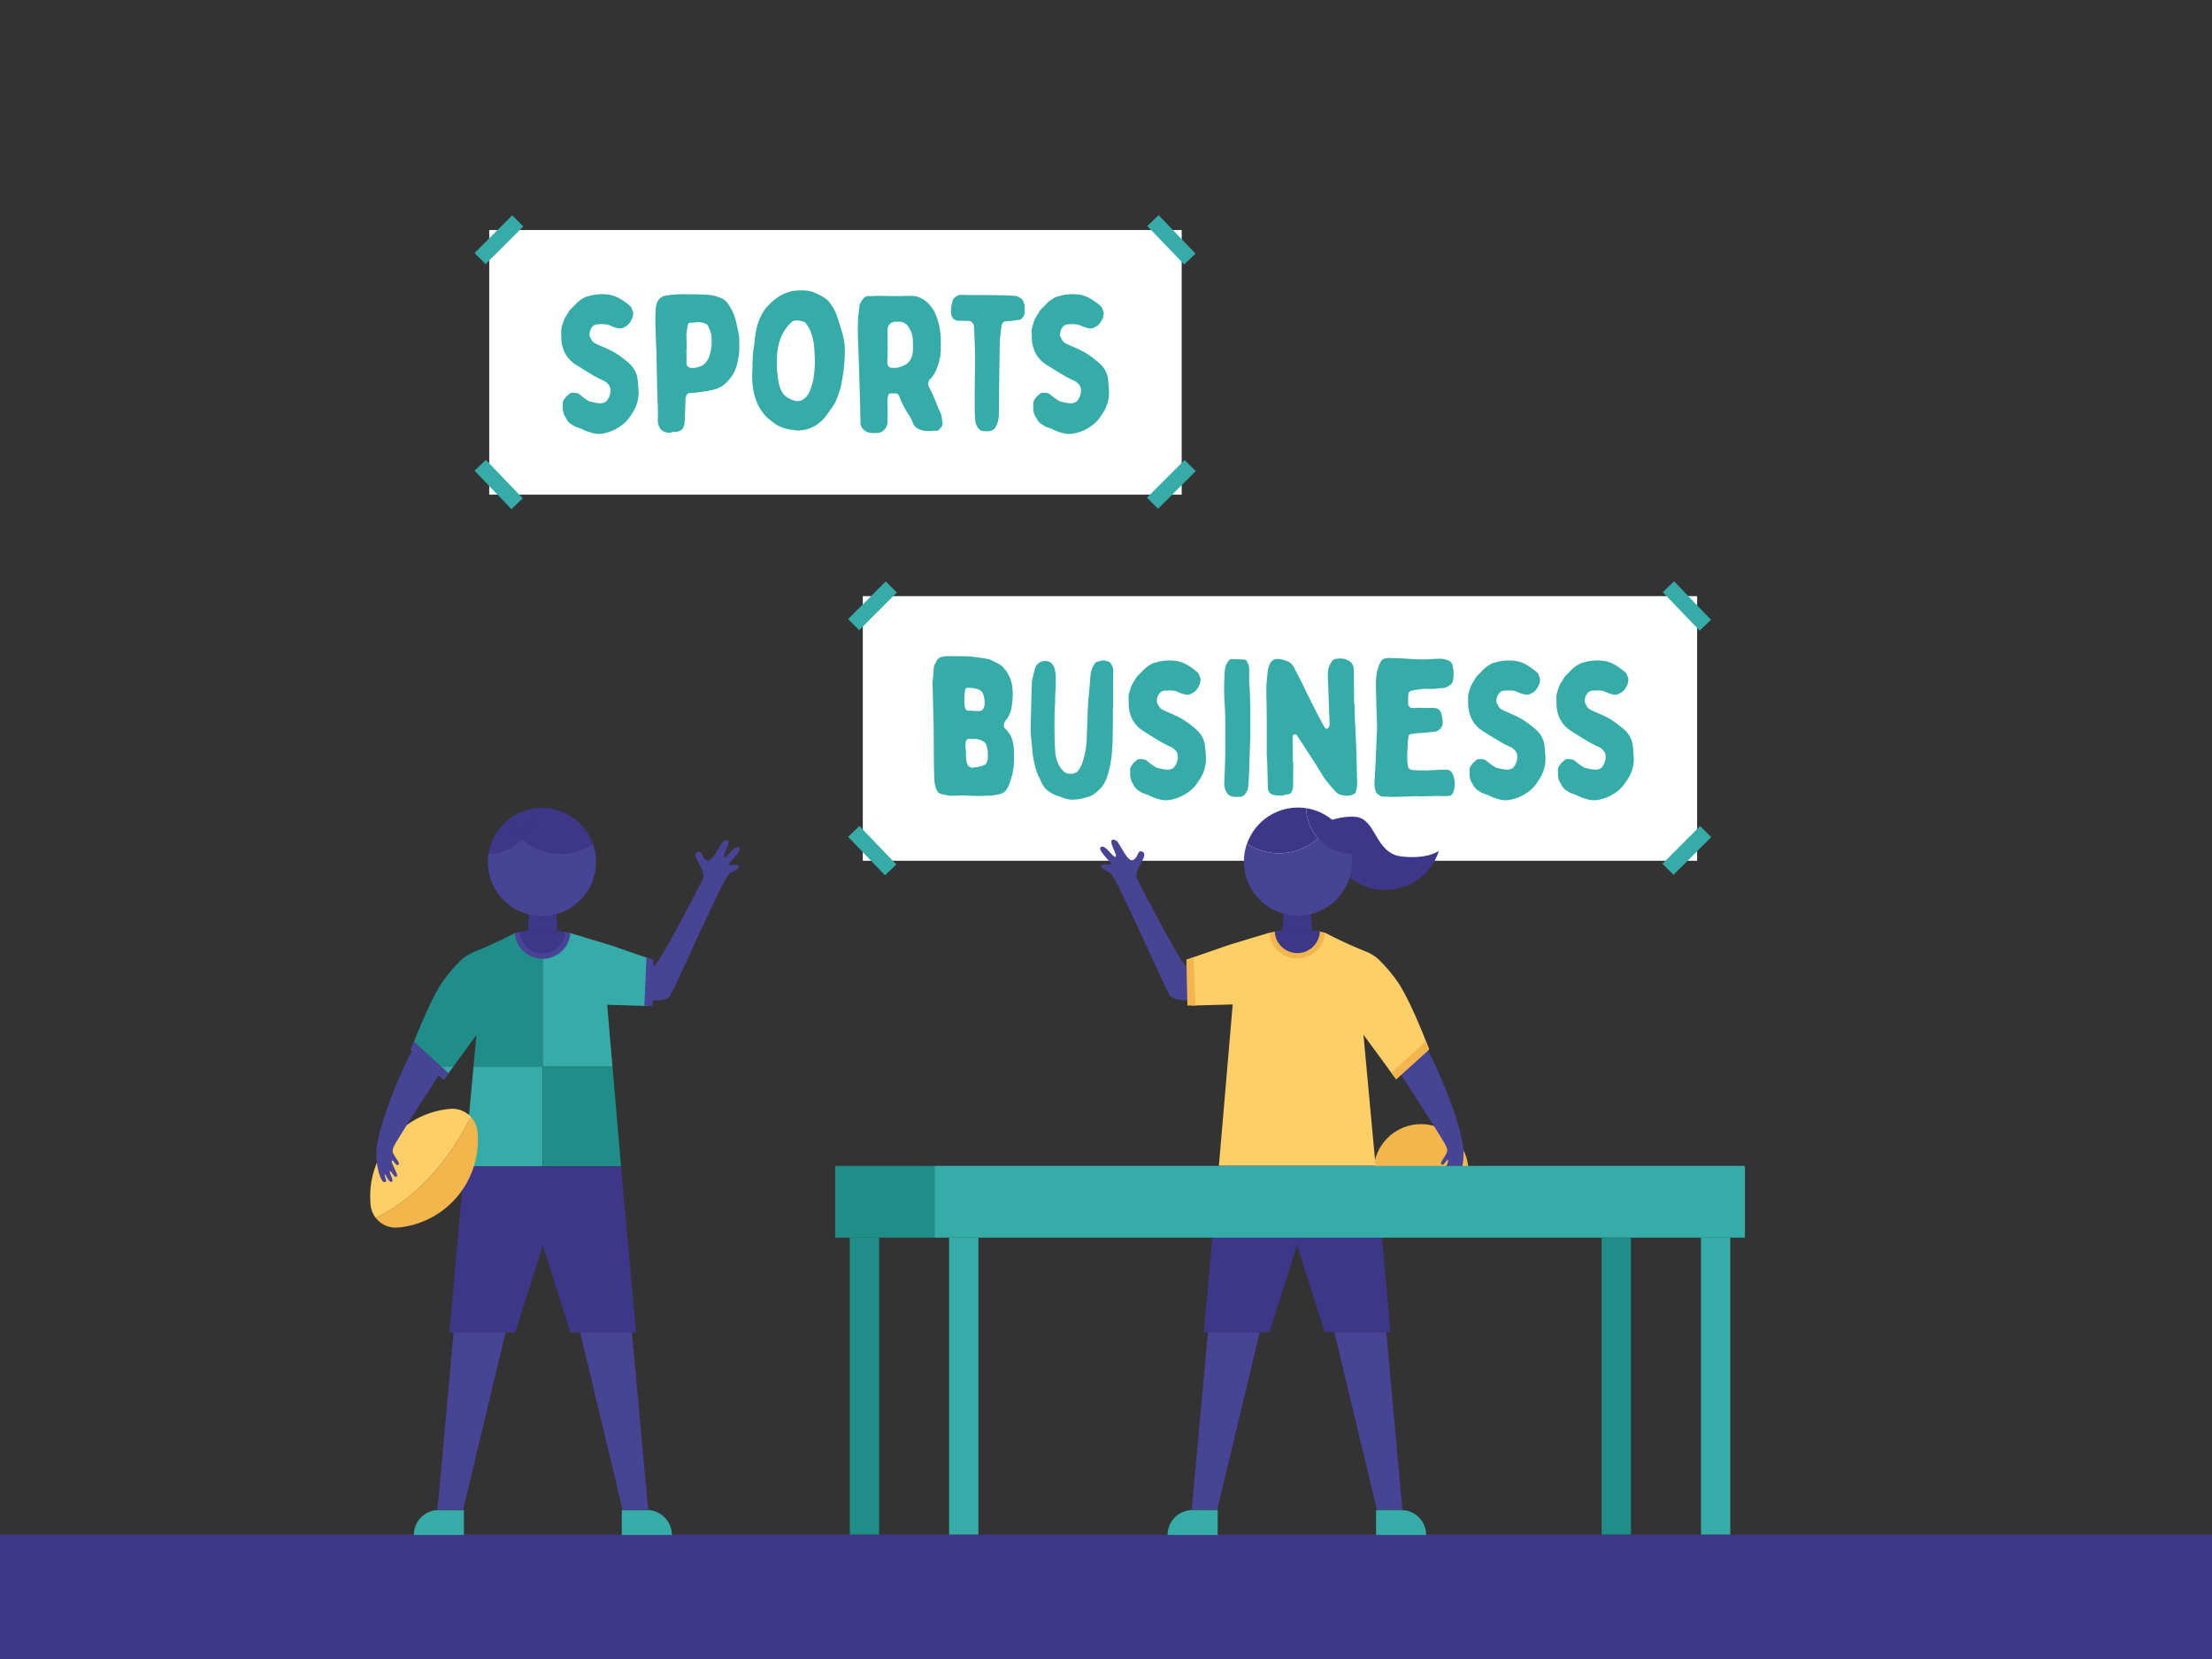 <svg xmlns="http://www.w3.org/2000/svg" xmlns:xlink="http://www.w3.org/1999/xlink" width="1600" height="1200" viewBox="0 0 1600 1200"><rect x="0" y="0" width="1600" height="1200" fill="#333333" stroke="none"/><defs><clipPath id="a"><path d="M442,683.82c-16-4.88-29.41-8.87-29.41-8.87H372.33A315.15,315.15,0,0,1,343,688.5a32.35,32.35,0,0,0-6.09,3.19l-.24.17a26.24,26.24,0,0,0-4.58,4,107.16,107.16,0,0,0-11.46,13.59c-9.9,13.63-23.5,49.88-23.5,49.88L321,780.93l23.62-32.26-8.78,94.94H449.2l-10-116.8,29.67.84,1.25-34.11Z" fill="none"/></clipPath></defs><rect y="1110" width="1600" height="90" fill="#3e3689"/><rect x="353.87" y="166.38" width="500.87" height="191.41" fill="#fff"/><rect x="341.62" y="167.76" width="38.53" height="11.34" transform="translate(-16.94 305.95) rotate(-45)" fill="#36aca9"/><rect x="828.02" y="344.76" width="38.53" height="11.34" transform="translate(0.35 701.7) rotate(-45)" fill="#36aca9"/><rect x="841.62" y="154.16" width="11.34" height="38.53" transform="translate(115.9 635) rotate(-43.82)" fill="#36aca9"/><rect x="355.02" y="331.16" width="11.34" height="38.53" transform="translate(-142.19 347.35) rotate(-43.82)" fill="#36aca9"/><rect x="624.09" y="431.2" width="603.49" height="191.41" fill="#fff"/><rect x="611.84" y="432.58" width="38.53" height="11.34" transform="translate(-125.05 574.56) rotate(-45)" fill="#36aca9"/><rect x="1200.87" y="609.58" width="38.53" height="11.34" transform="translate(-77.7 1042.88) rotate(-45)" fill="#36aca9"/><rect x="1214.46" y="418.98" width="11.34" height="38.53" transform="translate(36.38 966.92) rotate(-43.82)" fill="#36aca9"/><rect x="625.23" y="595.98" width="11.34" height="38.53" transform="translate(-250.3 608.22) rotate(-43.82)" fill="#36aca9"/><path d="M407.05,293a6.42,6.42,0,0,1,1.39-4.74,16.86,16.86,0,0,1,3.91-3.77,6.83,6.83,0,0,1,1-.42,25.72,25.72,0,0,1,3.21.14,5.18,5.18,0,0,1,3.07,1.4,55.31,55.31,0,0,0,5.72,4.18,3.06,3.06,0,0,0,.7.42c1.54.42,3.07.7,4.61,1.12.7.14,1.54.14,2.23.28a7.42,7.42,0,0,0,5.59-1.26c.28-.14.42-.42.7-.84a11.46,11.46,0,0,0,2.37-7.67,6.19,6.19,0,0,0-1.68-4,9.81,9.81,0,0,0-3.35-2.51,65.83,65.83,0,0,1-9.21-4.89c-2.93-1.68-5.72-3.49-8.66-5.31a36.75,36.75,0,0,1-4.88-3.35,23,23,0,0,1-4.89-6,24.61,24.61,0,0,1-2.79-9.91c-.14-2.37-.14-4.75-.14-7.12v-.42a38.45,38.45,0,0,1,2.51-8c.84-1.67,2-3.07,2.8-4.74,1.11-1.82,2.93-3.21,4.46-4.89a25.57,25.57,0,0,1,6.42-5.16,9,9,0,0,1,2.66-1.12c1.53-.42,3.07-.84,4.6-1.12a35.92,35.92,0,0,1,12.15,0,23.94,23.94,0,0,1,6,2.24,43.71,43.71,0,0,1,6.28,4.19,17.39,17.39,0,0,1,2.52,2.23c.13.14.28.42.41.56.14.42.28.7.42,1.11,1,2.52,1,2.52.56,5.17a2.26,2.26,0,0,1-.42,1.26,18.61,18.61,0,0,1-1.39,2.79,9.84,9.84,0,0,1-3.91,3.63c-.14,0-.28.14-.42.14-2.1,1.39-4.33,1-6.56.28a31.76,31.76,0,0,1-3.35-1.26,11.66,11.66,0,0,0-4.33-1.12,38.56,38.56,0,0,0-5.72.14A5.26,5.26,0,0,0,428,237a8.28,8.28,0,0,0-1.54,5.44,1.78,1.78,0,0,0,.14.84c1,1.95,1.68,3.91,3.77,5,1.26.56,2.51,1.26,3.91,1.82,3.07,1.25,6.28,2.79,9.35,4.33a58.84,58.84,0,0,1,9.08,6.42,16.5,16.5,0,0,1,2.37,2,17.94,17.94,0,0,1,6.14,11.59c.28,2.93.56,6,.7,9.07a26.92,26.92,0,0,1-2.79,12.29,34.19,34.19,0,0,1-2.93,4.74,24.72,24.72,0,0,1-5.31,6.14,34.9,34.9,0,0,1-8.24,5,40,40,0,0,1-5.44,1.68,17.44,17.44,0,0,1-9.63-.42,38.39,38.39,0,0,1-6.7-2.52c-1.68-.83-3.35-1.25-5-1.95a5.4,5.4,0,0,1-1.25-.7c-.28-.14-.56-.42-.84-.56a10.56,10.56,0,0,1-4.33-4.6c0-.14-.14-.28-.14-.42-1.95-2.52-2.37-5.45-2.23-8.52Z" fill="#36aca9"/><path d="M475.31,279.18c-.14-7-.28-14.1-.42-21.08,0-3.76-.28-7.39-.42-11.16-.14-4.75-.42-9.5-.42-14.24-.14-3.07.14-6.14.28-9.22a13.19,13.19,0,0,1,1.4-5.58,7.87,7.87,0,0,1,7-4.19,12.56,12.56,0,0,0,2-.42,13.41,13.41,0,0,0,2.37-.14c4.33-.55,8.8-.27,13.27-.27,3.49,0,7.11.13,10.6.27a28.13,28.13,0,0,1,10.75,2.52,10.13,10.13,0,0,1,5,4.32,34.23,34.23,0,0,1,5.72,12.85c.7,3.07,1.4,6.14,2,9.21a38.27,38.27,0,0,1,.28,5.72,52.57,52.57,0,0,1-1,13.27,34.2,34.2,0,0,1-2.23,7.26A22.49,22.49,0,0,1,527.8,274c-.28.42-.7.84-1,1.26a19.87,19.87,0,0,1-11,6.7,115.2,115.2,0,0,1-13.54,2.09,34.29,34.29,0,0,1-3.63.28,2.77,2.77,0,0,0-1.54.84,6.87,6.87,0,0,0-1.25,3.91l-.42,12.56c0,1.39-.14,2.93-.28,4.33a13.39,13.39,0,0,1-.56,2.51c-.84,2.65-3.07,3.49-5.44,3.91a10.53,10.53,0,0,1-2.1,0,2.55,2.55,0,0,0-1,.28,4.15,4.15,0,0,1-2.24.28,7.28,7.28,0,0,1-2.37-.28,8.19,8.19,0,0,1-2.23-1.12c-1.26-.56-1.68-1.81-2.38-2.93a9.47,9.47,0,0,1-1-4.75c.14-4.05,0-7.95,0-12h-.14C475.59,287.7,475.45,283.37,475.31,279.18Zm21.22-26.8c0,3.35.14,6.7,0,10.05a3.4,3.4,0,0,0,3.07,3.63c.56.14,1.11,0,1.67.14a16.29,16.29,0,0,0,5-1.12,7.51,7.51,0,0,0,3.49-2.09,14.06,14.06,0,0,0,3.49-5.86A32.41,32.41,0,0,0,514.67,245a15.92,15.92,0,0,0-1.81-7.54,6.2,6.2,0,0,1-.42-1,3.18,3.18,0,0,0-2.37-2.38,11.7,11.7,0,0,0-5.31-1l-5,.42c-1.54,0-2,.27-2.24,1.81-.55,2.23-.69,4.61-1.11,6.84a.84.84,0,0,0,.14.56c0,3.21.14,6.42.28,9.63Z" fill="#36aca9"/><path d="M608.76,276.67a45.1,45.1,0,0,1-2.65,9.63l-1.68,4.19a38.91,38.91,0,0,1-4.19,6.42,43.14,43.14,0,0,1-3.77,5.17,26.25,26.25,0,0,1-8.09,6.56,25.19,25.19,0,0,1-7.12,2.37l-3.35.42h-1l-6.28-.84a36.14,36.14,0,0,1-5.17-1.53,19,19,0,0,1-4.46-2.24,29.62,29.62,0,0,1-3.63-2.79,3.05,3.05,0,0,0-.7-.56c-2.65-1.81-4.47-4.32-6.28-7-3.49-5.16-5-10.88-5.87-17a58.93,58.93,0,0,1-.27-12.14c.13-2.1,0-4.33.13-6.42a63,63,0,0,1,1-10.33c.28-1.68.42-3.49.56-5.17A76,76,0,0,1,548,234.51c1.82-5,3.91-10,8-13.82a37.35,37.35,0,0,1,8.94-7.12,28.85,28.85,0,0,1,8.37-3.07,42.06,42.06,0,0,1,8.38-.42A24.7,24.7,0,0,1,588,211.2a49,49,0,0,1,8.1,4.05,14.91,14.91,0,0,1,4.74,4.61,32,32,0,0,1,4.75,9.21c1.25,3.77,2.37,7.4,3.49,11.17a48,48,0,0,1,2,15.21A116.8,116.8,0,0,1,608.76,276.67Zm-19.68-23.31a41.8,41.8,0,0,0-2.52-13,24.18,24.18,0,0,0-3.63-6.43,3.47,3.47,0,0,0-2.23-1.39,26.33,26.33,0,0,0-3.21-.7c-2-.14-3.77,0-5.17,1.4a30.57,30.57,0,0,0-5.86,7.53c-3.07,5.59-4.19,11.59-4.47,17.73a71.56,71.56,0,0,0,1.12,17.31,22.88,22.88,0,0,0,2,6.7,12.82,12.82,0,0,0,4.18,4.89,25.15,25.15,0,0,0,5.31,2.37,7.16,7.16,0,0,0,6.28-.83,11,11,0,0,0,4.33-5,37.31,37.31,0,0,0,3.21-10.33,86,86,0,0,0,1-14.66C589.22,257.13,589.22,255.31,589.08,253.36Z" fill="#36aca9"/><path d="M642,305.15a8.26,8.26,0,0,1-2.65,6,6.93,6.93,0,0,1-4.61,2,21,21,0,0,1-4.19,0,8.68,8.68,0,0,1-6.42-2.94,6.17,6.17,0,0,1-1.67-4c-.14-3.49-.14-7-.28-10.47-.14-5.59-.28-11.31-.42-16.89-.28-7.12-.42-14.1-.7-21.22-.14-5.31-.42-10.61-.56-15.92,0-3.63,0-7.26.14-10.89.28-3.21.7-6.28,1-9.35V221a14.19,14.19,0,0,1,3.35-5.58,4.21,4.21,0,0,1,3.49-1.26c1.95.14,3.77-.14,5.58-.14a18.53,18.53,0,0,1,2.79,0c3.77,0,7.4.14,11,.14,3.91,0,7.82-.14,11.59-.14a15.76,15.76,0,0,1,4.47.7c5.16,1.68,8.65,5.3,11.44,9.77a23.19,23.19,0,0,1,1.54,3.21,50.25,50.25,0,0,1,3.63,18.71v7.4A42.07,42.07,0,0,1,678,265.5a24.42,24.42,0,0,1-3.49,6.84,9.06,9.06,0,0,1-1.12,1.26,5.2,5.2,0,0,0-1.12,6.84c.7,1.4,1.26,2.79,2,4.05.83,1.95,1.67,3.77,2.51,5.72a1.07,1.07,0,0,0,.28.7,47,47,0,0,0,3.07,7.26,12.73,12.73,0,0,1,1,3.49,40.2,40.2,0,0,1,.56,4.33c.27,1.95-1,3.35-2.24,4.6s-2.37,1-3.63,1c-.7,0-1.53.14-2.23.14a36.43,36.43,0,0,1-3.91,0,17.76,17.76,0,0,1-5.86-1.67,8.2,8.2,0,0,1-3.21-3.36,34.89,34.89,0,0,0-1.68-4c-.84-1.54-1.81-2.94-2.79-4.47a48.66,48.66,0,0,1-3.49-6.56,13,13,0,0,1-.7-1.4,18.76,18.76,0,0,1-1.25-3.07c-.56-1.81-1.82-2.93-3.77-2.65a16.87,16.87,0,0,1-2.66,0,1.64,1.64,0,0,0-1.67,1.26,12.88,12.88,0,0,0-.7,4c0,2.52.14,5,.14,7.54Zm.14-55c-.14,3.21-.14,6.42-.28,9.77v2.51a3.37,3.37,0,0,0,3.63,3.63h2.79a2.38,2.38,0,0,0,1-.14,33.65,33.65,0,0,0,4.75-1.67,10.17,10.17,0,0,0,3.35-2.52,12.49,12.49,0,0,0,2.65-5.44c.56-3.07.28-6.28.28-9.35a26.87,26.87,0,0,0-.28-3.35,20.55,20.55,0,0,0-1.26-4.19,16.74,16.74,0,0,0-2.23-3.77,8,8,0,0,0-6.28-2.93h-2.66a6.15,6.15,0,0,0-3.77,1.53,5.3,5.3,0,0,0-1.81,4.05v11.87Z" fill="#36aca9"/><path d="M705.21,253.36c-.13-3.63-.27-7.26-.41-10.75,0-2-.14-3.91-.14-5.86a7.29,7.29,0,0,0-1.12-3.07,3.57,3.57,0,0,0-2.79-1.54c-2.65,0-5.31-.14-8.1-.14a5.34,5.34,0,0,1-4.33-3.49,19.15,19.15,0,0,1-.14-7.4,22.24,22.24,0,0,0,.7-2.93c.56-2.65,2.51-4.05,5-4.75a2.05,2.05,0,0,1,1-.14c3.08,0,6.29.14,9.5.14,6.28,0,12.56,0,18.84.14,3.63,0,7.26.28,10.89.42a3.73,3.73,0,0,1,1.68.42,19.84,19.84,0,0,1,2.93,1.54,6,6,0,0,1,1.39,1.81,10,10,0,0,1,1,5.31v2.51a5.93,5.93,0,0,1-2,4.74,3,3,0,0,1-1.68,1l-6,.84c-1.26.14-2.65.14-3.91.28a2.76,2.76,0,0,0-2.51,1.67,5,5,0,0,0-.56,1.54c-.14,1.4-.42,2.65-.56,4.05-.14,1.81-.42,3.63-.56,5.3a1.78,1.78,0,0,1-.14.84c-.14,9.49-.28,19.13-.42,28.76-.14,8.37-.14,16.89-.27,25.26a20,20,0,0,1-2,8.52,6.08,6.08,0,0,1-5,3.49c-1.4.14-2.8,0-4.33,0a4.25,4.25,0,0,1-3.35-2,9.66,9.66,0,0,1-2.38-5.45c-.14-2.65-.41-5.3-.41-8.1,0-8.37,0-16.89.13-25.4v-1.26h.14C705.35,264.25,705.35,258.8,705.21,253.36Z" fill="#36aca9"/><path d="M747.37,293a6.38,6.38,0,0,1,1.4-4.74,16.63,16.63,0,0,1,3.9-3.77,6.83,6.83,0,0,1,1-.42,25.64,25.64,0,0,1,3.21.14,5.15,5.15,0,0,1,3.07,1.4,54.37,54.37,0,0,0,5.73,4.18,3.06,3.06,0,0,0,.7.42c1.53.42,3.07.7,4.6,1.12.7.14,1.54.14,2.24.28a7.41,7.41,0,0,0,5.58-1.26c.28-.14.42-.42.7-.84a11.46,11.46,0,0,0,2.37-7.67,6.23,6.23,0,0,0-1.67-4,10,10,0,0,0-3.36-2.51,65.83,65.83,0,0,1-9.21-4.89c-2.93-1.68-5.72-3.49-8.65-5.31a36.84,36.84,0,0,1-4.89-3.35,23.15,23.15,0,0,1-4.89-6,24.61,24.61,0,0,1-2.79-9.91c-.14-2.37-.14-4.75-.14-7.12v-.42a37.87,37.87,0,0,1,2.52-8c.83-1.67,2-3.07,2.79-4.74,1.11-1.82,2.93-3.21,4.46-4.89a25.44,25.44,0,0,1,6.43-5.16,8.78,8.78,0,0,1,2.65-1.12c1.53-.42,3.07-.84,4.61-1.12a35.86,35.86,0,0,1,12.14,0,23.94,23.94,0,0,1,6,2.24,43.8,43.8,0,0,1,6.29,4.19,17.88,17.88,0,0,1,2.51,2.23c.14.14.28.42.42.56.14.42.28.7.42,1.11,1,2.52,1,2.52.55,5.17a2.26,2.26,0,0,1-.42,1.26,16.88,16.88,0,0,1-1.39,2.79,9.77,9.77,0,0,1-3.91,3.63c-.14,0-.28.14-.42.14-2.09,1.39-4.33,1-6.56.28a32.61,32.61,0,0,1-3.35-1.26,11.66,11.66,0,0,0-4.33-1.12,38.56,38.56,0,0,0-5.72.14,5.28,5.28,0,0,0-3.63,2.38,8.28,8.28,0,0,0-1.54,5.44,1.78,1.78,0,0,0,.14.84c1,1.95,1.68,3.91,3.77,5,1.26.56,2.52,1.26,3.91,1.82,3.07,1.25,6.28,2.79,9.35,4.33A57.89,57.89,0,0,1,793,260.9a16,16,0,0,1,2.37,2,17.9,17.9,0,0,1,6.14,11.59c.28,2.93.56,6,.7,9.07a26.92,26.92,0,0,1-2.79,12.29,34.19,34.19,0,0,1-2.93,4.74,24.51,24.51,0,0,1-5.31,6.14,35,35,0,0,1-8.23,5,40.56,40.56,0,0,1-5.45,1.68,17.44,17.44,0,0,1-9.63-.42,38.69,38.69,0,0,1-6.7-2.52c-1.67-.83-3.35-1.25-5-1.95a5.85,5.85,0,0,1-1.25-.7c-.28-.14-.56-.42-.84-.56a10.62,10.62,0,0,1-4.33-4.6c0-.14-.14-.28-.14-.42-2-2.52-2.37-5.45-2.23-8.52Z" fill="#36aca9"/><path d="M731.58,512.06a20.93,20.93,0,0,1-2.23,6.42,16.42,16.42,0,0,1-1.82,2.51,6.37,6.37,0,0,0-1.39,4.19,2.4,2.4,0,0,0,.84,1.67c1,1,1.81,2.1,2.65,3.08a17.65,17.65,0,0,1,3.07,7.25,27.31,27.31,0,0,1,.7,6.7c0,2.24.14,4.61,0,6.85a42.66,42.66,0,0,1-1.12,9.35,19.82,19.82,0,0,1-.7,2.23c-.14.56-.42,1.12-.56,1.82a24.5,24.5,0,0,1-2.37,6,8.36,8.36,0,0,1-5.58,4.33,39.71,39.71,0,0,1-8.1,1.11c-1.68,0-3.49.14-5.17.14a41.63,41.63,0,0,1-4.18,0,39.05,39.05,0,0,1-4-.14,67.77,67.77,0,0,0-7.54-.14c-2.23.14-4.61.14-7,.14a16.75,16.75,0,0,1-2.37-.42c-.56,0-1.12-.27-1.54-.27a11.74,11.74,0,0,1-3.91-1.26,2.84,2.84,0,0,1-1.11-1.12,15.25,15.25,0,0,1-2.1-6.14c-.14-1.12-.14-2.37-.28-3.63-.42-11.87-.28-23.87-.42-35.74,0-2.93-.14-5.72-.14-8.65-.28-6.84-.41-13.82-.55-20.66a24.65,24.65,0,0,1,.14-6.42c.41-2.8.27-5.59.69-8.38a6.66,6.66,0,0,1,.7-2.37c.56-1,1-1.82,1.4-2.65a4.59,4.59,0,0,1,2.37-2.24,13.06,13.06,0,0,1,5.17-1h5.58c3.07,0,6.14,0,9.21.14a39.78,39.78,0,0,1,5.59.56c2.65.28,5.3.7,7.95,1.12a10.56,10.56,0,0,1,4.19,1.4c1.82.83,3.49,1.67,5.31,2.65a11.84,11.84,0,0,1,3.35,3.07c2.09,2.09,3.21,4.61,4.46,7.26a26,26,0,0,1,1.54,6.7c.14,1.53.28,3.07.28,3.91A59.55,59.55,0,0,1,731.58,512.06Zm-23.17,2.23c1.12-.14,2.09-.28,2.65-1.4a6.79,6.79,0,0,0,1.12-4,23.73,23.73,0,0,0-.14-3.08,12.52,12.52,0,0,0-1.26-4.46,4.16,4.16,0,0,0-1.81-2c-2.66-1.53-5.73-1.81-8.8-1.81-1.25-.14-1.95.56-2.09,1.81a43.76,43.76,0,0,0-.42,10.47,8.18,8.18,0,0,0,.56,2.52,2.27,2.27,0,0,0,2.37,1.67c1.82,0,3.63.14,5.45.28Zm-9.08,37.27a4.18,4.18,0,0,0,.84,2c1.12,1.25,2.38,2.09,4.33,1.53a4.76,4.76,0,0,1,1.4-.14,24.25,24.25,0,0,0,5.3-1.25,4.22,4.22,0,0,0,2.79-2.93,10.17,10.17,0,0,0,.56-4.05,21.17,21.17,0,0,0-1.12-7.82,5.64,5.64,0,0,0-2.37-2.79,15.44,15.44,0,0,0-6.14-1.68,15.74,15.74,0,0,1-3.63,0,2.61,2.61,0,0,0-2.79,2.38,20.47,20.47,0,0,0-.14,2.93c.14,1.81.28,3.49.42,4.88A22.37,22.37,0,0,0,699.33,551.56Z" fill="#36aca9"/><path d="M804.87,530.34c0,3.91-.14,7.68-.42,11.59a76.29,76.29,0,0,1-2.93,17.59c-1.12,3.77-2.52,7.54-5.31,10.61-.56.56-1.26,1.12-1.81,1.67s-.84.7-1.12,1a15.23,15.23,0,0,1-6.7,3.77c-1.12.28-2.37.56-3.63,1a36.56,36.56,0,0,1-6.84.84,17.5,17.5,0,0,1-6.56-1.12c-1.68-.7-3.63-1.26-5.31-1.82a25.92,25.92,0,0,1-7.12-4.18,17.1,17.1,0,0,1-3.77-5.17c-.55-1.26-1.11-2.65-1.81-3.91a37.56,37.56,0,0,1-2.51-6.7,83.34,83.34,0,0,1-1.82-8.51c-.28-1.54-.42-3.21-.56-4.75l-.42-5a95.5,95.5,0,0,1-.69-14.1c.28-8.09.42-16.19.69-24.42,0-1.82.14-3.63.14-5.45a4.91,4.91,0,0,1,.28-1.53c.56-2.52,1.12-5,1.82-7.54a7.47,7.47,0,0,1,4-5.31c2.65-1.39,6.56-1,8.37,1.12a8.26,8.26,0,0,1,1.68,2.79,20.76,20.76,0,0,1,1.11,7.26c.28,5-.27,10.05-.41,15.08v2.37c0,1.54-.14,3.07-.28,4.61,0,1.11-.14,2.23-.14,3.35,0,5-.14,10.05,0,15.07,0,4,.14,8.24.42,12.29a26.54,26.54,0,0,0,1.81,8.65,16.83,16.83,0,0,0,5.31,7.26c.41.14.83.42,1.25.56a9.33,9.33,0,0,0,5.86-.14,5.48,5.48,0,0,0,2.8-2.23,22,22,0,0,0,3.07-6.56A57.4,57.4,0,0,0,786,535c.42-8.38.56-16.61,1-25,.28-4.88.83-9.63,1.25-14.52.14-2.37.28-4.74.56-7.11a17.27,17.27,0,0,1,3.49-8.94c.28-.28.56-.56.84-.56a21.82,21.82,0,0,1,4.33-1.11,8.7,8.7,0,0,1,3.63.55,4.11,4.11,0,0,1,2.65,2,9.88,9.88,0,0,1,1.53,5.58c-.13,2.24-.13,4.33-.13,6.56V511.5H805C805,517.78,805,524.06,804.87,530.34Z" fill="#36aca9"/><path d="M817.43,558a6.42,6.42,0,0,1,1.39-4.74,16.86,16.86,0,0,1,3.91-3.77,6.83,6.83,0,0,1,1-.42,25.72,25.72,0,0,1,3.21.14,5.18,5.18,0,0,1,3.07,1.4,55.31,55.31,0,0,0,5.72,4.18,3.06,3.06,0,0,0,.7.42c1.54.42,3.07.7,4.61,1.12.7.14,1.54.14,2.23.28a7.42,7.42,0,0,0,5.59-1.26c.28-.14.42-.42.7-.84a11.46,11.46,0,0,0,2.37-7.67,6.19,6.19,0,0,0-1.68-4.05,9.81,9.81,0,0,0-3.35-2.51,65.83,65.83,0,0,1-9.21-4.89c-2.93-1.68-5.72-3.49-8.66-5.31a36.75,36.75,0,0,1-4.88-3.35,23,23,0,0,1-4.89-6,24.61,24.61,0,0,1-2.79-9.91c-.14-2.37-.14-4.75-.14-7.12v-.42a38.45,38.45,0,0,1,2.51-8c.84-1.67,2-3.07,2.8-4.74,1.11-1.82,2.93-3.21,4.46-4.89a25.57,25.57,0,0,1,6.42-5.16,9,9,0,0,1,2.66-1.12c1.53-.42,3.07-.84,4.6-1.12a35.92,35.92,0,0,1,12.15,0,23.94,23.94,0,0,1,6,2.24,43.71,43.71,0,0,1,6.28,4.19,17.39,17.39,0,0,1,2.52,2.23c.13.14.28.42.41.56.14.42.28.7.42,1.11,1,2.52,1,2.52.56,5.17a2.26,2.26,0,0,1-.42,1.26,18.61,18.61,0,0,1-1.39,2.79,9.84,9.84,0,0,1-3.91,3.63c-.14,0-.28.14-.42.14-2.09,1.39-4.33,1-6.56.28a31.76,31.76,0,0,1-3.35-1.26,11.66,11.66,0,0,0-4.33-1.12,38.56,38.56,0,0,0-5.72.14,5.26,5.26,0,0,0-3.63,2.38,8.28,8.28,0,0,0-1.54,5.44,1.78,1.78,0,0,0,.14.84c1,1.95,1.68,3.91,3.77,5,1.26.56,2.51,1.26,3.91,1.82,3.07,1.25,6.28,2.79,9.35,4.33a58.84,58.84,0,0,1,9.08,6.42,16.5,16.5,0,0,1,2.37,2,17.94,17.94,0,0,1,6.14,11.59c.28,2.93.56,6,.7,9.07a26.92,26.92,0,0,1-2.79,12.29,34.19,34.19,0,0,1-2.93,4.74,24.72,24.72,0,0,1-5.31,6.14,34.9,34.9,0,0,1-8.24,5,40,40,0,0,1-5.44,1.68A17.44,17.44,0,0,1,838,578a38.39,38.39,0,0,1-6.7-2.52c-1.68-.83-3.35-1.25-5-1.95a5.62,5.62,0,0,1-1.25-.7c-.28-.14-.56-.42-.84-.56a10.56,10.56,0,0,1-4.33-4.6c0-.14-.14-.28-.14-.42-1.95-2.51-2.37-5.45-2.23-8.52Z" fill="#36aca9"/><path d="M904.11,502c.14,3.49.14,6.84.28,10.19v20.38c-.14,5.3-.42,10.61-.56,16-.13,2.93-.13,6-.27,9.08-.14,2.79-.28,5.44-.42,8.23a37.06,37.06,0,0,1-.42,3.91,4.58,4.58,0,0,1-.7,2.23,14,14,0,0,1-1.12,2,5.13,5.13,0,0,1-4.6,2.37,16.87,16.87,0,0,1-2.66,0,7,7,0,0,1-5.16-1.67,9,9,0,0,1-1.82-2.66,12,12,0,0,1-1.11-5.86c.14-4.89.42-9.63.56-14.38,0-2.37.14-4.74.14-7v-24q0-5.65-.42-11.31a162.91,162.91,0,0,1-.14-20.24,39.32,39.32,0,0,1,.42-5.72,13,13,0,0,1,2.37-5.31,3.06,3.06,0,0,1,2.79-1.53c2.79.14,5.58.14,8.38.28a2.75,2.75,0,0,1,2.37,1.53,10.58,10.58,0,0,1,1.54,5.31c.14,2.79,0,5.44,0,9.35C903.7,495.3,904,498.66,904.11,502Z" fill="#36aca9"/><path d="M935.38,568.31A10.45,10.45,0,0,1,934,573.2a1.92,1.92,0,0,1-1.4,1.12c-1.4.28-2.93.56-4.47,1a21.87,21.87,0,0,1-6.7-.27,5.11,5.11,0,0,1-4.33-5c-.14-5.3-.28-10.47-.42-15.77,0-2.1-.13-4.05-.27-6.15,0-1-.14-2-.14-2.79V521.41c0-8.1-.28-16.33-.28-24.43,0-2,.28-3.77.42-5.72s.41-3.77.55-5.59a17.43,17.43,0,0,1,1.54-5.44,5.7,5.7,0,0,1,4.47-3.49,2.05,2.05,0,0,1,1-.14,20.55,20.55,0,0,1,8.1,2.09,7.93,7.93,0,0,1,3.77,3.91c1.67,3.21,3.35,6.28,4.89,9.35,1.39,2.66,2.65,5.45,3.9,8.1l2.94,5.86c.83,1.68,1.67,3.35,2.51,4.89,1.67,3.49,3.49,6.84,5.3,10.33.84,1.68,1.82,3.35,2.8,5a1.89,1.89,0,0,0,1,.83,1.35,1.35,0,0,0,1.82-.83,4.4,4.4,0,0,0,.7-2.94c-.14-4.88-.42-9.77-.56-14.65-.14-2.8-.14-5.59-.28-8.52-.14-3.77-.28-7.54-.42-11.45a39.17,39.17,0,0,1,.28-4,16.18,16.18,0,0,1,2.51-6,4.29,4.29,0,0,1,4.05-2.09,2.08,2.08,0,0,0,1-.14,12.16,12.16,0,0,1,7.95,1.95,7,7,0,0,1,2.93,5.87c.14,7.54.28,15.07.28,22.61a22.6,22.6,0,0,0,.28,3.07c.14,5.17.28,10.33.56,15.36s.42,9.63.7,14.38a39.25,39.25,0,0,0,.14,4.05c.14,5.86.28,11.86.42,17.72,0,1.82.14,3.49.14,5.17a24.57,24.57,0,0,1-1,6.42c-.28.84-.84,1.12-1.54,1.54-3.21,1.53-6.56,1.25-9.91.28a6.84,6.84,0,0,1-2.93-2c-1.11-1.25-2.23-2.37-3.35-3.63a79.44,79.44,0,0,1-5.3-6.7l-4.19-6.7c-1.68-3.07-3.77-6-5.72-9.07-3.08-4.75-6.29-9.64-9.36-14.38a2,2,0,0,0-1.81-1.12c-.84.14-1.26.42-1.4,1.26A5.71,5.71,0,0,0,935,534c0,5.73.14,11.45.14,17.17h.28Z" fill="#36aca9"/><path d="M1045.52,556.73a5.06,5.06,0,0,1,5.3,3.21,18.43,18.43,0,0,1,1.12,10.61,15.89,15.89,0,0,1-1.12,3.35,3.25,3.25,0,0,1-2.65,1.81c-2,.14-3.77.14-5.72.14-1.12,0-2.23-.14-3.49-.14-3.07.14-6.28.28-9.35.28-2.24.14-4.33-.14-6.43,0l-14.79.42c-2.93,0-5.87-.14-8.8-.28H999c-1.11-.84-2.23-1.53-3.21-2.37a2.26,2.26,0,0,1-.56-1,16.52,16.52,0,0,1-1-7.4c.28-4.18.42-8.23.7-12.28.27-5.45.41-10.89.69-16.33.14-2.1,0-4.33.28-6.43.42-4.46,0-8.93-.14-13.26V516c-.28-7.4-.42-14.66-.56-22.06a51.92,51.92,0,0,1,.56-6.42,9.81,9.81,0,0,1,.56-2.79,33.53,33.53,0,0,1,2.37-6.15,4.72,4.72,0,0,1,2.52-2.09,13,13,0,0,1,4.6-.56c2.38.14,4.75.14,7.12.28,3.07.14,6.15.28,9.22.56,4.32.14,8.65.28,13,0a67.87,67.87,0,0,1,7.54-.28,14.4,14.4,0,0,1,3.35.7,8,8,0,0,1,2,.7,4.73,4.73,0,0,1,2.66,3.62,26.15,26.15,0,0,1,.27,10.89,4,4,0,0,1-1.25,2.38,12.61,12.61,0,0,1-4.33,2.65,18.91,18.91,0,0,1-4.05.42h-1.11c-2.66.7-5.45.42-8.24.42a23.86,23.86,0,0,0-5.45.42c-.55.13-1.25.13-2,.27a30.79,30.79,0,0,0-3.49.7,2.62,2.62,0,0,0-2.37,2.79c-.14,1.82-.14,3.63-.14,5.45v1.26a3.15,3.15,0,0,0,2.23,2.79,4.32,4.32,0,0,0,1.4.14c1.53,0,3.21-.14,4.74-.14h1.68c2.93.28,5.86,0,8.65.14a5.42,5.42,0,0,1,5.45,4.46c.28,1,.28,2,.56,2.94a12.42,12.42,0,0,1,.28,3.21,6,6,0,0,1-2.52,5.16,6.7,6.7,0,0,1-4.19,1.54c-1.25,0-2.51.28-3.76.28a1.78,1.78,0,0,1-.84.14c-2.37.27-4.75.41-7,.55-1.54.14-3.07.42-4.47.56s-1.67.84-1.95,2a40.61,40.61,0,0,0-.56,7.12,63.69,63.69,0,0,0-.28,10.33,29.91,29.91,0,0,0,.42,3.49c.14,2,1.53,2.79,3.21,3.07,1.39.14,2.79.14,4.19.28h5.3v.14C1035.89,557,1040.77,556.87,1045.52,556.73Z" fill="#36aca9"/><path d="M1063,558a6.42,6.42,0,0,1,1.39-4.74,16.86,16.86,0,0,1,3.91-3.77,6.83,6.83,0,0,1,1-.42,25.72,25.72,0,0,1,3.21.14,5.18,5.18,0,0,1,3.07,1.4,55.31,55.31,0,0,0,5.72,4.18,3.06,3.06,0,0,0,.7.42c1.54.42,3.07.7,4.61,1.12.7.14,1.53.14,2.23.28a7.42,7.42,0,0,0,5.59-1.26c.28-.14.42-.42.69-.84a11.41,11.41,0,0,0,2.38-7.67,6.19,6.19,0,0,0-1.68-4.05,9.81,9.81,0,0,0-3.35-2.51,65.83,65.83,0,0,1-9.21-4.89c-2.93-1.68-5.73-3.49-8.66-5.31a36.75,36.75,0,0,1-4.88-3.35,23,23,0,0,1-4.89-6,24.61,24.61,0,0,1-2.79-9.91c-.14-2.37-.14-4.75-.14-7.12v-.42a38.45,38.45,0,0,1,2.51-8c.84-1.67,2-3.07,2.79-4.74,1.12-1.82,2.94-3.21,4.47-4.89a25.57,25.57,0,0,1,6.42-5.16,9,9,0,0,1,2.66-1.12c1.53-.42,3.07-.84,4.6-1.12a35.92,35.92,0,0,1,12.15,0,23.94,23.94,0,0,1,6,2.24,43.71,43.71,0,0,1,6.28,4.19,16.83,16.83,0,0,1,2.51,2.23c.14.14.28.42.42.56.14.42.28.7.42,1.11,1,2.52,1,2.52.56,5.17a2.26,2.26,0,0,1-.42,1.26,18.61,18.61,0,0,1-1.39,2.79,9.84,9.84,0,0,1-3.91,3.63c-.14,0-.28.14-.42.14-2.1,1.39-4.33,1-6.56.28a31.76,31.76,0,0,1-3.35-1.26,11.66,11.66,0,0,0-4.33-1.12,38.52,38.52,0,0,0-5.72.14,5.26,5.26,0,0,0-3.63,2.38,8.28,8.28,0,0,0-1.54,5.44,1.78,1.78,0,0,0,.14.84c1,1.95,1.68,3.91,3.77,5,1.26.56,2.51,1.26,3.91,1.82,3.07,1.25,6.28,2.79,9.35,4.33a58.84,58.84,0,0,1,9.08,6.42,16.5,16.5,0,0,1,2.37,2,17.94,17.94,0,0,1,6.14,11.59c.28,2.93.56,6,.7,9.07a26.92,26.92,0,0,1-2.79,12.29,34.19,34.19,0,0,1-2.93,4.74,24.72,24.72,0,0,1-5.31,6.14,34.9,34.9,0,0,1-8.24,5,40.43,40.43,0,0,1-5.44,1.68,17.44,17.44,0,0,1-9.63-.42,38.39,38.39,0,0,1-6.7-2.52c-1.68-.83-3.35-1.25-5-1.95a5.67,5.67,0,0,1-1.26-.7c-.27-.14-.55-.42-.83-.56a10.56,10.56,0,0,1-4.33-4.6c0-.14-.14-.28-.14-.42-2-2.51-2.37-5.45-2.23-8.52Z" fill="#36aca9"/><path d="M1126.9,558a6.42,6.42,0,0,1,1.39-4.74,16.86,16.86,0,0,1,3.91-3.77,6.83,6.83,0,0,1,1-.42,25.72,25.72,0,0,1,3.21.14,5.18,5.18,0,0,1,3.07,1.4,54.37,54.37,0,0,0,5.73,4.18,3,3,0,0,0,.69.42c1.54.42,3.08.7,4.61,1.12.7.14,1.54.14,2.23.28a7.42,7.42,0,0,0,5.59-1.26c.28-.14.42-.42.7-.84a11.46,11.46,0,0,0,2.37-7.67,6.19,6.19,0,0,0-1.68-4.05,9.81,9.81,0,0,0-3.35-2.51,65.83,65.83,0,0,1-9.21-4.89c-2.93-1.68-5.72-3.49-8.65-5.31a36.84,36.84,0,0,1-4.89-3.35,23.15,23.15,0,0,1-4.89-6,24.61,24.61,0,0,1-2.79-9.91c-.14-2.37-.14-4.75-.14-7.12v-.42a38.45,38.45,0,0,1,2.51-8c.84-1.67,2-3.07,2.8-4.74,1.11-1.82,2.93-3.21,4.46-4.89a25.44,25.44,0,0,1,6.43-5.16,8.78,8.78,0,0,1,2.65-1.12c1.53-.42,3.07-.84,4.6-1.12a35.92,35.92,0,0,1,12.15,0,23.94,23.94,0,0,1,6,2.24,43.16,43.16,0,0,1,6.28,4.19,17.39,17.39,0,0,1,2.52,2.23c.14.14.28.42.42.56.14.42.27.7.41,1.11,1,2.52,1,2.52.56,5.17a2.26,2.26,0,0,1-.42,1.26,16.88,16.88,0,0,1-1.39,2.79,9.84,9.84,0,0,1-3.91,3.63c-.14,0-.28.14-.42.14-2.09,1.39-4.33,1-6.56.28a32.61,32.61,0,0,1-3.35-1.26,11.66,11.66,0,0,0-4.33-1.12,38.56,38.56,0,0,0-5.72.14,5.28,5.28,0,0,0-3.63,2.38,8.28,8.28,0,0,0-1.54,5.44,1.78,1.78,0,0,0,.14.84c1,1.95,1.68,3.91,3.77,5,1.26.56,2.51,1.26,3.91,1.82,3.07,1.25,6.28,2.79,9.35,4.33a58.36,58.36,0,0,1,9.08,6.42,16.5,16.5,0,0,1,2.37,2,17.94,17.94,0,0,1,6.14,11.59c.28,2.93.56,6,.7,9.07a26.92,26.92,0,0,1-2.79,12.29,34.19,34.19,0,0,1-2.93,4.74,24.51,24.51,0,0,1-5.31,6.14,35,35,0,0,1-8.23,5,40.56,40.56,0,0,1-5.45,1.68,17.44,17.44,0,0,1-9.63-.42,38.69,38.69,0,0,1-6.7-2.52c-1.68-.83-3.35-1.25-5-1.95a5.62,5.62,0,0,1-1.25-.7c-.28-.14-.56-.42-.84-.56a10.62,10.62,0,0,1-4.33-4.6c0-.14-.14-.28-.14-.42-2-2.51-2.37-5.45-2.23-8.52Z" fill="#36aca9"/><path d="M916.07,680.71S860.8,700.31,857.23,698s-31.09-54.54-34.89-62.9c-2.69-5.92,9.88-17.13,3.6-19.2-3.4-1.12-2.4,4.22-6.39,6.19s-9.46-12.2-12-13.9-5.34-1.35-2.49,4.92,2.67,7.61.61,6.19-6.75-8.6-9.46-6.58,7.69,11,7.45,12.22-3.59-.26-6.51.59,1.59,3.85,5.76,5.74,36.43,76.61,43.2,88.63c5.36,9.52,53.2-3.13,53.2-3.13l-4.5,28.11,28.27,1.29-2-65.79-5,.33" fill="#474395"/><circle cx="1027.87" cy="847.46" r="34.36" fill="#f2b64c"/><path d="M1043.42,824.51c-11.37-18.92-34.23-53.54-34.23-53.54s5-8.88,6.83-9.33,16.89-2,16.89-2,18.94,36.66,24.93,66.4c2.65,13.15-2,28.69-5,28.77s.38-4.73-.25-5.61-2.61,5.74-4.9,5.37,1.33-5.41,1.2-7.53-3.25,5.07-5,3.76,5-10.75,3.34-11.74c-.92-.54-3,4.8-4.61,3.09-1.28-1.39,1.49-3.41,3.93-8.48C1047.81,831.08,1044.81,826.82,1043.42,824.51Z" fill="#474395"/><path d="M888.82,683.54c16-4.88,29.42-8.87,29.42-8.87h40.28a312.06,312.06,0,0,0,29.35,13.55,32.94,32.94,0,0,1,6.09,3.19l.25.17a27,27,0,0,1,4.57,4,108.65,108.65,0,0,1,11.46,13.59c9.9,13.63,23.5,49.89,23.5,49.89l-23.9,21.61-23.62-32.26L995,843.33H881.65l10-116.79-29.67.83-1.25-34.11Z" fill="#fece67"/><path d="M922.07,673.82l-3.83.85h0a20.2,20.2,0,0,0,40.28,0l-3.83-.84Z" fill="#f2b64c"/><polygon points="949.1 673.05 927.65 673.05 929.26 651.6 947.49 651.6 949.1 673.05" fill="#3e3689"/><path d="M938.38,689.4a16.34,16.34,0,0,0,16.31-15.57c-2.5-.51-5.59-.78-5.59-.78H927.65s-3.09.27-5.58.77A16.34,16.34,0,0,0,938.38,689.4Z" fill="#3e3689"/><polygon points="911.21 963.56 880.46 1092 861.98 1092 873.77 963.56 911.21 963.56" fill="#474395"/><polygon points="1014.4 1092 995.93 1092 965.18 963.56 1002.75 963.56 1014.4 1092" fill="#474395"/><polygon points="995 843.33 881.65 843.33 870.77 963.56 918.24 963.56 938.19 900.56 958.18 963.56 1005.75 963.56 995 843.33" fill="#3e3689"/><polygon points="1033.74 759.04 1031.42 753.06 1006.46 776.04 1009.84 780.65 1033.74 759.04" fill="#f2b64c"/><polygon points="858.14 693.98 858.89 727.37 864.77 727.21 863.24 692.54 858.14 693.98" fill="#f2b64c"/><path d="M949.1,599.14s17.11-9.83,31.74-8.27,13.74,26.4,32.81,28.62,27.05-4,27.05-4-6,24.39-34.24,27.93-45.32-24.51-45.32-24.51Z" fill="#3e3689"/><path d="M953.43,606.36a33,33,0,0,0,24.05,10.85,39.76,39.76,0,0,1,.46,6,39.1,39.1,0,1,1-76-12.92,42.32,42.32,0,0,0,51.48-3.95Z" fill="#474395"/><path d="M953.43,606.36a42.45,42.45,0,0,0,10-13.5,39.09,39.09,0,0,1,14,24.35A33,33,0,0,1,953.43,606.36Z" fill="#3e3689"/><path d="M938.84,584.14a38.51,38.51,0,0,1,6,.46,33,33,0,0,0,8.57,21.76A42.32,42.32,0,0,1,902,610.31,39.08,39.08,0,0,1,938.84,584.14Z" fill="#3e3689"/><path d="M953.43,606.36a33,33,0,0,1-8.57-21.76,38.86,38.86,0,0,1,18.59,8.26A42.45,42.45,0,0,1,953.43,606.36Z" fill="#3e3689"/><rect x="686.51" y="895.22" width="21.19" height="214.78" fill="#36aca9"/><rect x="1230.36" y="895.22" width="21.19" height="214.78" fill="#36aca9"/><rect x="675.92" y="843.34" width="586.24" height="51.88" fill="#36aca9"/><rect x="614.68" y="895.22" width="21.19" height="214.78" fill="#208e88"/><rect x="1158.53" y="895.22" width="21.19" height="214.78" fill="#208e88"/><rect x="604.09" y="843.34" width="71.83" height="51.88" fill="#208e88"/><path d="M414.78,681s55.27,19.59,58.84,17.29,31.1-54.54,34.9-62.9c2.68-5.92-9.89-17.13-3.61-19.21,3.4-1.12,2.4,4.23,6.39,6.2s9.46-12.2,12-13.9,5.34-1.35,2.49,4.92-2.67,7.61-.61,6.18,6.75-8.6,9.46-6.58-7.69,11-7.45,12.22,3.59-.26,6.51.6-1.59,3.84-5.76,5.73-36.43,76.61-43.2,88.64c-5.36,9.51-53.19-3.13-53.19-3.13l4.49,28.1-28.27,1.29,2-65.79,5,.34" fill="#474395"/><g clip-path="url(#a)"><rect x="392.44" y="771.37" width="131.94" height="98.19" fill="#208e88"/><rect x="260.38" y="771.37" width="131.94" height="98.19" fill="#36aca9"/><rect x="392.33" y="771.37" width="0.12" height="98.19" fill="#474395"/><rect x="392.44" y="654.2" width="131.94" height="117.17" fill="#36aca9"/><rect x="260.38" y="654.2" width="131.94" height="117.17" fill="#208e88"/><rect x="392.33" y="654.2" width="0.12" height="117.17" fill="#474395"/></g><path d="M449.75,1092.27H486a0,0,0,0,1,0,0v18a0,0,0,0,1,0,0H467.75a18,18,0,0,1-18-18v0A0,0,0,0,1,449.75,1092.27Z" transform="translate(935.73 2202.55) rotate(-180)" fill="#36aca9"/><path d="M317.33,1092.27h18.23a0,0,0,0,1,0,0v18a0,0,0,0,1,0,0H299.33a0,0,0,0,1,0,0v0A18,18,0,0,1,317.33,1092.27Z" fill="#36aca9"/><path d="M408.78,674.1l3.84.85h0a20.21,20.21,0,0,1-40.29,0l3.83-.84Z" fill="#474395"/><polygon points="381.75 673.32 403.2 673.32 401.59 651.88 383.36 651.88 381.75 673.32" fill="#3e3689"/><path d="M392.47,689.67a16.34,16.34,0,0,1-16.31-15.56c2.5-.51,5.59-.79,5.59-.79H403.2s3.09.27,5.58.78A16.32,16.32,0,0,1,392.47,689.67Z" fill="#3e3689"/><polygon points="419.65 963.84 450.39 1092.27 468.87 1092.27 457.08 963.84 419.65 963.84" fill="#474395"/><polygon points="316.45 1092.27 334.92 1092.27 365.67 963.84 328.1 963.84 316.45 1092.27" fill="#474395"/><polygon points="335.85 843.61 449.2 843.61 460.08 963.84 412.62 963.84 392.66 900.83 372.67 963.84 325.1 963.84 335.85 843.61" fill="#3e3689"/><polygon points="297.11 759.31 299.43 753.34 324.39 776.31 321.01 780.93 297.11 759.31" fill="#474395"/><polygon points="472.71 694.25 471.96 727.65 466.08 727.48 467.61 692.82 472.71 694.25" fill="#474395"/><path d="M377.42,606.64a33,33,0,0,1-24.05,10.85,39.76,39.76,0,0,0-.46,6,39.1,39.1,0,1,0,76-12.93,42.29,42.29,0,0,1-51.48-3.94Z" fill="#474395"/><path d="M377.42,606.64a42.45,42.45,0,0,1-10-13.5,39.09,39.09,0,0,0-14,24.35A33,33,0,0,0,377.42,606.64Z" fill="#3e3689"/><path d="M392,584.41a39.76,39.76,0,0,0-6,.46,33,33,0,0,1-8.57,21.77,42.29,42.29,0,0,0,51.48,3.94A39.08,39.08,0,0,0,392,584.41Z" fill="#3e3689"/><path d="M377.42,606.64A33,33,0,0,0,386,584.87a38.87,38.87,0,0,0-18.59,8.27A42.45,42.45,0,0,0,377.42,606.64Z" fill="#3e3689"/><path d="M271.78,880.9c27.8-13.44,52.11-39.39,68.72-73.16a18.12,18.12,0,0,1,4.87,10.7c0,.06,0,.11,0,.17a64.62,64.62,0,0,1,.19,9.52,63,63,0,0,1-2.1,13.08A63.48,63.48,0,0,1,288,887.91l-.19,0A18.22,18.22,0,0,1,271.78,880.9Z" fill="#f2b64c"/><path d="M271.78,880.9a18.06,18.06,0,0,1-3.72-9.35v-.16a63.53,63.53,0,0,1,47.84-67.69,65.83,65.83,0,0,1,9.53-1.62l.2,0a18.21,18.21,0,0,1,14.88,5.68C323.89,841.51,299.58,867.46,271.78,880.9Z" fill="#fece67"/><path d="M297.94,759.94S279,796.6,273,826.33c-2.65,13.15,2,28.7,5,28.78s-.38-4.74.25-5.61,2.62,5.73,4.9,5.36-1.33-5.4-1.2-7.52,3.25,5.06,5,3.75-5-10.74-3.34-11.73c.92-.54,3,4.8,4.61,3.09,1.28-1.39-1.49-3.41-3.93-8.48-1.26-2.61,1.74-6.87,3.13-9.18,8.34-13.88,22.85-36.19,30-47.11" fill="#474395"/><path d="M995.35,1092.27h36.24a0,0,0,0,1,0,0v18a0,0,0,0,1,0,0h-18.23a18,18,0,0,1-18-18v0A0,0,0,0,1,995.35,1092.27Z" transform="translate(2026.94 2202.55) rotate(-180)" fill="#36aca9"/><path d="M862.54,1092.27h18.23a0,0,0,0,1,0,0v18a0,0,0,0,1,0,0H844.54a0,0,0,0,1,0,0v0A18,18,0,0,1,862.54,1092.27Z" fill="#36aca9"/></svg>